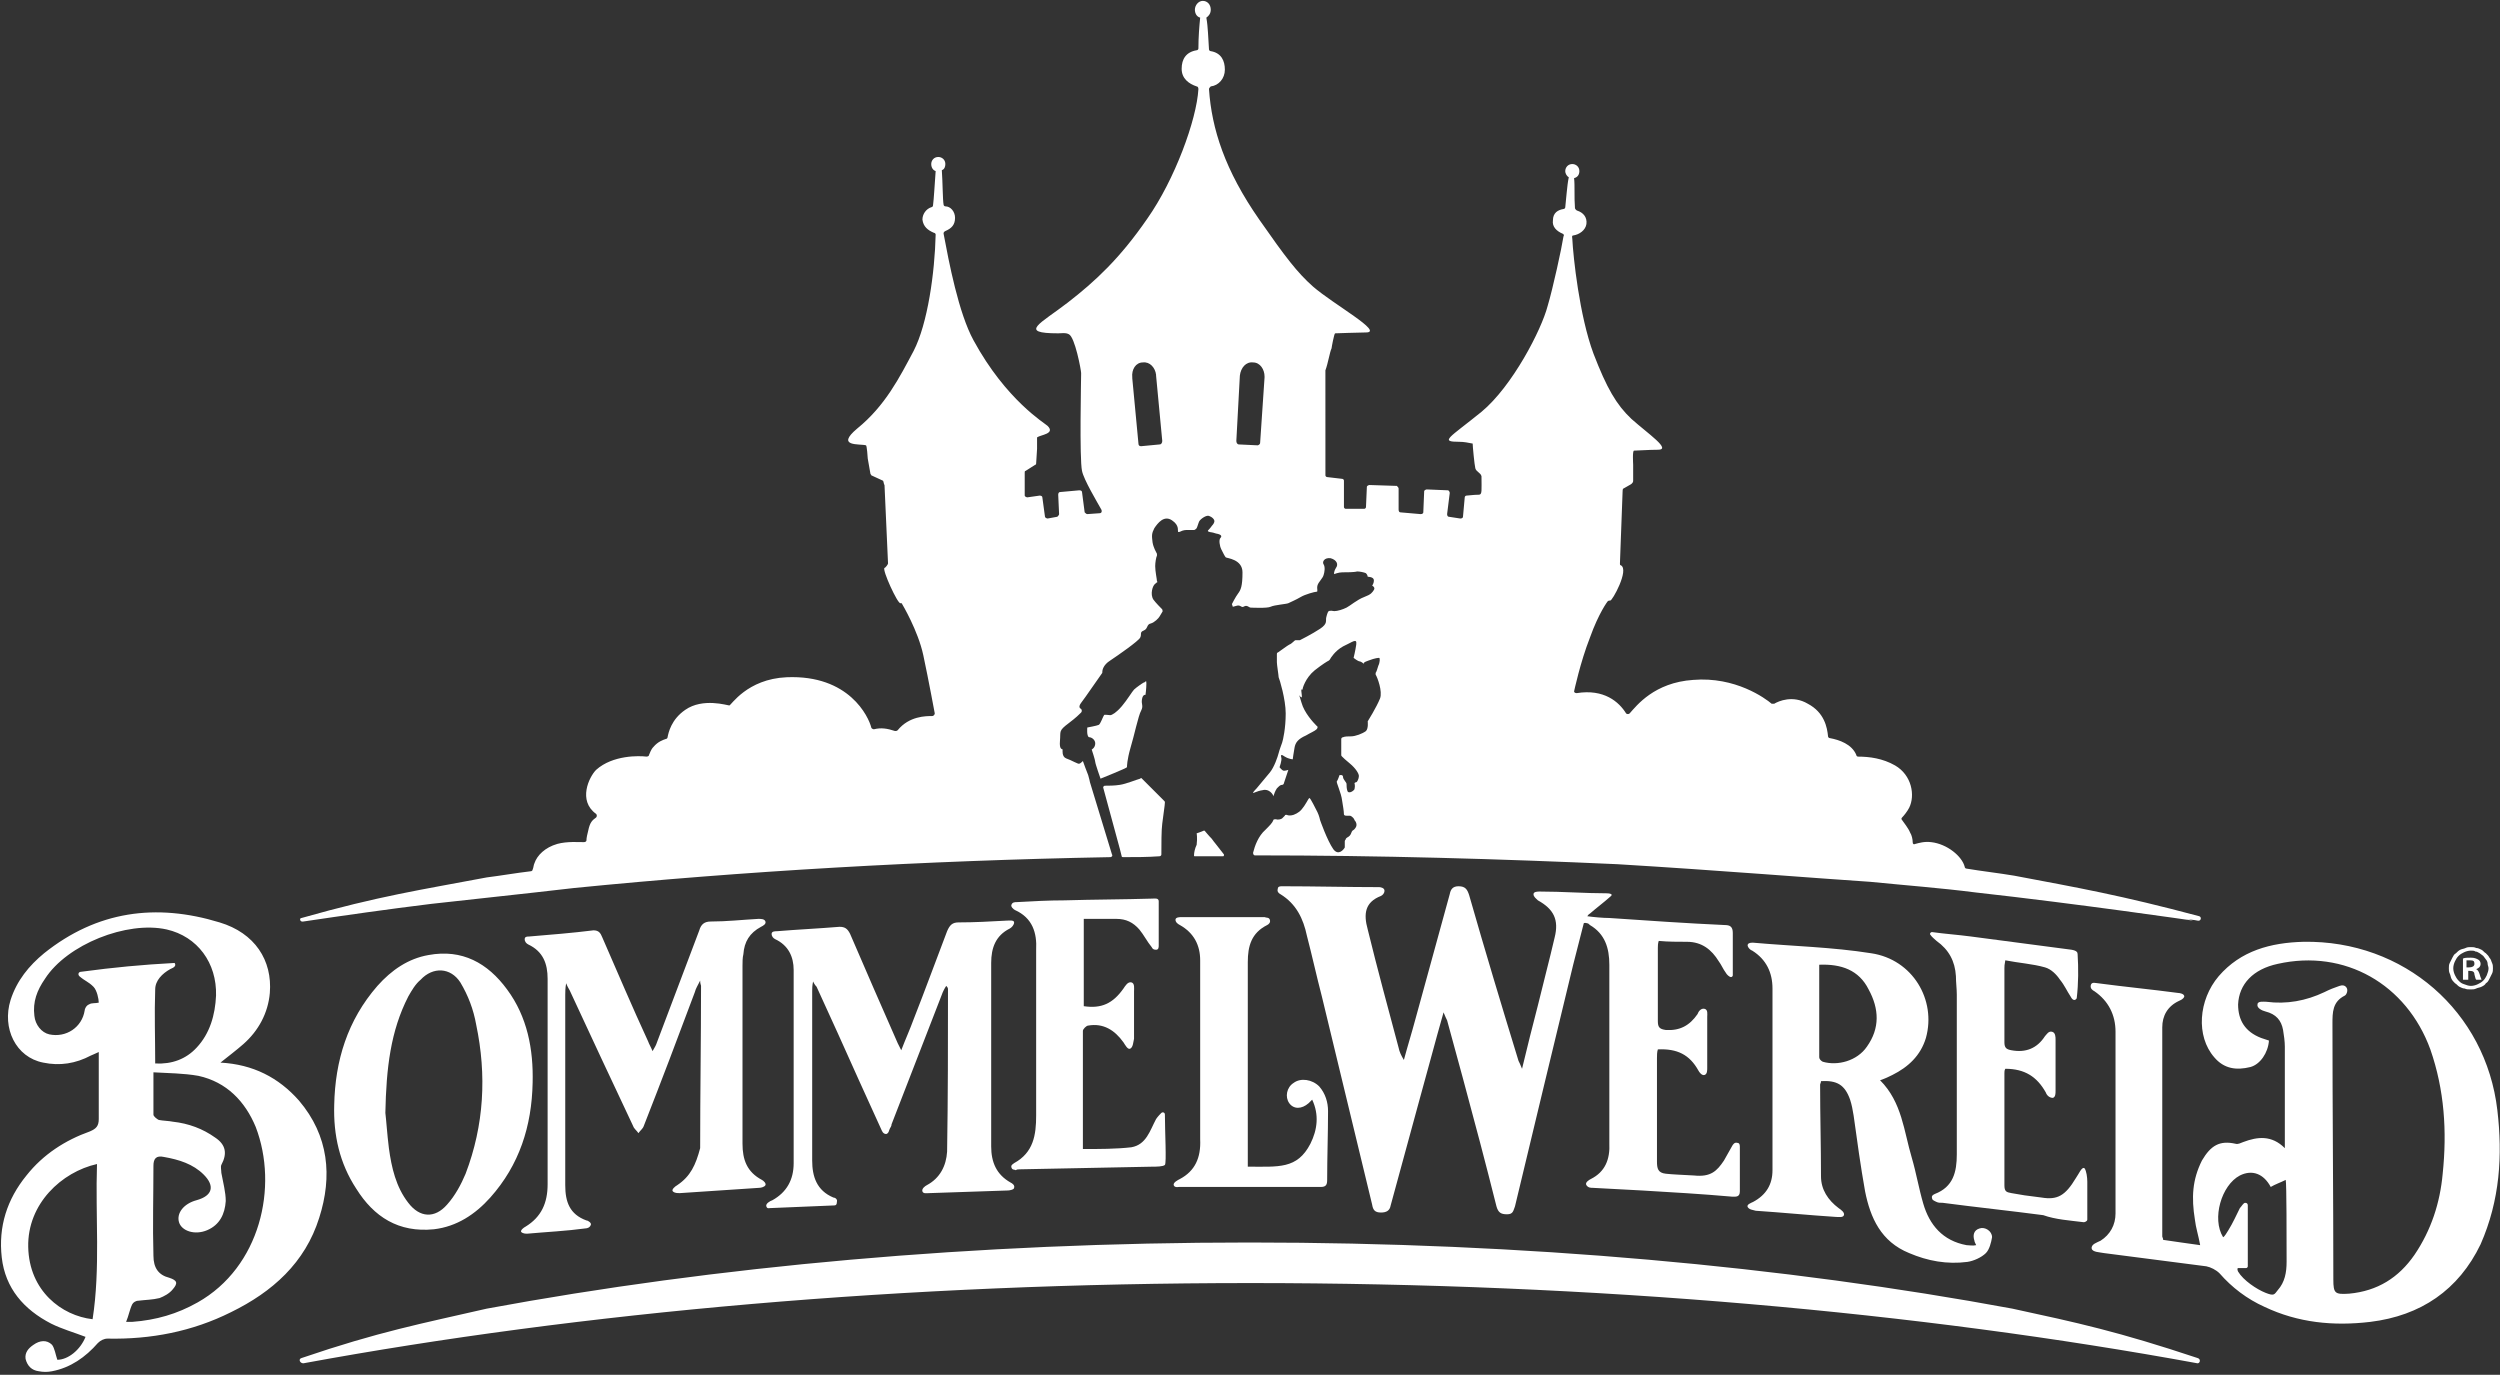 <svg xmlns="http://www.w3.org/2000/svg" viewBox="0 0 283.5 155.9"><rect x="0" y="0" width="283.5" height="155.9" fill="#333333" stroke="none"/><path fill="#FFFFFF" d="M249.2 154c-9-3-13.6-4-21-5.6-25.9-4.8-55.3-7.5-86.5-7.5-31.2 0-60.6 2.7-86.5 7.5-7.4 1.7-12.2 2.6-21 5.6-.4.1-.2.6.2.6 31.5-5.8 68.2-9.1 107.4-9.1s75.8 3.3 107.4 9.1c.3 0 .4-.5 0-.6zM283.2 125.9c-1.3-11.2-10.6-19.3-22-19.1-3.7.1-7.1 1-9.6 3.9-2.3 2.7-2.6 6.8-.5 9.2 1.1 1.3 2.5 1.5 4.1 1.1 1.1-.3 2-1.6 2.1-3l-.9-.3c-1.8-.7-2.6-2-2.6-3.8.1-2.3 1.7-4 4.5-4.6 7.6-1.7 14.6 2.3 17.3 9.7 1.6 4.6 1.9 9.3 1.4 14.1-.3 3.3-1.3 6.4-3.2 9.2-1.8 2.6-4.2 4.1-7.4 4.4-1.6.1-1.8 0-1.8-1.6 0-9.7-.1-19.3-.1-29 0-1.3 0-2.5 1.4-3.2.2-.1.4-.6.2-.9s-.5-.3-.8-.2c-.6.2-1.1.4-1.7.7-2.1 1-4.3 1.4-6.6 1.1-.3 0-1-.1-1 .3-.1.4.5.7.9.8 1.2.3 1.8 1 2 2.1.1.6.2 1.3.2 1.9v11.5c-1.5-1.5-3.1-1.3-4.7-.7-.3.1-.6.3-.9.2-1.8-.4-2.8.2-3.8 1.9-1.1 2.2-1.2 4.2-.8 6.7.1.9.4 1.8.6 2.9-1.5-.2-2.8-.4-4.2-.6 0-.2-.1-.3-.1-.4v-23.7c0-1.3.6-2.4 1.9-3 .2-.1.5-.2.6-.5 0-.3-.5-.4-.7-.4-3-.4-6.1-.7-9.1-1.1-.2 0-.7-.2-.8.2-.1.4.2.6.4.7 1.6 1.1 2.4 2.7 2.4 4.6v20.6c0 1.3-.6 2.4-1.7 3.1-.4.2-1.1.4-1 .9.1.4.9.4 1.4.5 3.9.5 7.7 1 11.6 1.5.5.1 1.1.4 1.5.8 1.4 1.6 3.1 2.9 5.1 3.8 3.8 1.8 7.8 2.2 12 1.7 5.7-.7 10-3.6 12.5-8.8 2.2-5 2.5-10.1 1.9-15.2zm-23.9 17.2c0 1.2-.2 2.3-1 3.2-.4.5-.4.7-1.4.3s-2.5-1.4-3.1-2.4c-.1-.2-.1-.4 0-.4h.9c.1 0 .2-.1.2-.2v-6.9c0-.2-.1-.3-.3-.3-.2 0-.4.4-.6.6-.4.8-.8 1.7-1.3 2.5-.2.3-.4.7-.6.8-1.3-2.1-.2-5.9 1.9-7 1.4-.7 2.7-.2 3.5 1.3.5-.3 1.1-.5 1.7-.8.1.4.1 6.6.1 9.3zM33.9 124.8c-2.3-2.6-5.2-4.1-8.9-4.3 1-.8 1.8-1.4 2.6-2.1 1.7-1.5 2.8-3.5 3-5.8.3-3.7-1.7-6.8-5.7-8-7.2-2.2-13.9-1.3-19.9 3.5-1.7 1.4-3.1 3.1-3.8 5.3-1 3.2.6 6.5 3.7 7.1 1.9.4 3.7.1 5.4-.8.2-.1.5-.2.9-.4v7.6c0 .8-.3 1.1-1 1.4-2.8 1-5.3 2.6-7.2 5-2.2 2.7-3.2 5.8-2.8 9.3.4 3.5 2.5 5.9 5.6 7.5 1.2.6 2.6 1 3.9 1.5-.6 1.5-2 2.6-3.2 2.6-.2-.6-.3-1.3-.6-1.7-.6-.6-1.4-.5-2.1 0-.6.4-1 .9-.9 1.6.2.8.7 1.3 1.5 1.4.5.1 1 .1 1.5 0 2.1-.4 3.8-1.6 5.2-3.2.3-.3.7-.5 1.1-.5 4.9.1 9.6-.8 14-3 4.7-2.3 8.4-5.6 10-10.7 1.5-4.7 1.1-9.3-2.3-13.3zm-23.4 24.8c-3.5-.4-7.2-3.2-7.3-8.2-.1-4.9 3.8-8.5 7.8-9.4-.2 5.9.4 11.8-.5 17.6zM9 110.7c.7.6 1 .6 1.6 1.2.4.4.6 1.4.6 1.8-.4.1-.8 0-1.1.2-.3.1-.5.5-.5.7-.3 1.9-2.1 3.1-4 2.7-.9-.2-1.6-1.1-1.7-2.1-.2-1.6.3-2.9 1.2-4.2 2.5-3.9 9.3-6.6 13.8-5.6 3.5.8 5.7 3.8 5.6 7.5-.1 2.2-.7 4.3-2.2 5.9-1.2 1.3-2.8 1.9-4.7 1.8 0-2.9-.1-5.6 0-8.4 0-1 .8-1.8 1.7-2.3.5-.2.7-.4.5-.7-3.7.2-6.9.5-10.6 1-.3 0-.4.3-.2.5zm13.4 37c-2.3 1.3-4.7 2-7.4 2.2h-.7c.3-.7.4-1.4.7-2 .1-.2.4-.4.7-.4.8-.1 1.6-.1 2.4-.3.5-.2 1.1-.5 1.5-1 .6-.7.5-1-.4-1.3-1.2-.3-1.8-1.1-1.8-2.5-.1-3.4 0-6.8 0-10.2 0-.8.3-1.2 1.2-1 1.7.3 3.3.8 4.5 2 1.3 1.3 1 2.4-.8 2.9-1.5.4-2.3 1.5-2 2.5.3 1 1.8 1.5 3.2.9 1.4-.6 2-1.8 2.1-3.3 0-1-.3-2.1-.5-3.2 0-.3-.1-.7 0-.9.7-1.3.5-2.3-.7-3.1-1.4-1-3-1.6-4.8-1.8-.5-.1-1.1-.1-1.6-.2-.2-.1-.6-.4-.6-.6v-4.8c1.7.1 3.4.1 5.1.4 3.2.7 5.3 2.9 6.5 5.8 2.6 6.8.5 15.9-6.6 19.9zM180.4 133.7c-.2.1-.7.4-.5.7.2.3.5.3.7.3 1.9.1 3.8.2 5.6.3 3.4.2 6.8.4 10.2.7.4 0 .9.1.9-.6v-5c0-.2 0-.5-.3-.5-.3-.1-.5.2-.6.4-.3.5-.6 1.1-.9 1.6-.8 1.2-1.5 1.9-3.4 1.7-1.8-.1-2.2-.1-3.2-.2-.9-.1-1-.6-1-1.4V120c0-.3 0-.7.1-1 2.2-.1 3.6.6 4.6 2.4.1.2.4.6.7.5.3-.1.3-.5.3-.8v-5.8c0-.3.1-.8-.3-.9-.4-.1-.7.3-.8.6-.9 1.3-2 1.9-3.6 1.8-.7-.1-.9-.3-.9-1v-8.3c0-.2 0-.5.1-.8 1.1.1 2.1.1 3.2.1 1.7 0 2.8.9 3.6 2.2.3.4.5.9.8 1.3.1.2.4.5.6.5.1 0 .2-.1.2-.2v-4.8c0-.7-.3-.9-.9-.9-4.4-.2-8.7-.5-13.1-.8-.7 0-1.8-.1-2.5-.2.1-.1.1-.2.3-.3.8-.7 1.5-1.2 2.4-2 .2-.2-.1-.3-.5-.3-2.5 0-5-.2-7.6-.2-.2 0-.7 0-.7.3s.3.5.5.7c1.8 1 2.4 2.2 1.9 4.2-.6 2.6-1.3 5.2-1.9 7.7-.6 2.3-1.2 4.7-1.8 7.2-.2-.5-.3-.7-.4-.9-1.9-6.2-3.8-12.5-5.6-18.8-.2-.6-.4-1-1.2-1-.7 0-.9.4-1 .9-1.3 4.7-2.6 9.5-3.9 14.2-.4 1.5-.9 3.1-1.3 4.6-.3-.5-.5-.9-.6-1.4-1.2-4.5-2.4-8.9-3.5-13.4-.5-1.8-.3-3.1 1.5-3.8.2-.1.4-.3.4-.6s-.4-.4-.6-.4c-3.7 0-7.3-.1-11-.1-.2 0-.5 0-.5.3-.1.3.1.5.3.6 1.8 1.1 2.6 2.8 3 4.7.6 2.3 1.1 4.6 1.7 6.9 1.9 7.9 3.8 15.7 5.7 23.6.1.6.3.9 1 .9.6 0 1-.2 1.1-.8 1.1-4 2.2-8.1 3.3-12.1.9-3.2 1.7-6.3 2.7-9.8.2.5.3.7.4.9l1.8 6.6c1.3 4.8 2.6 9.7 3.8 14.5.2.7.5.9 1.2.9s.7-.4.9-.9c2.2-9.2 4.4-18.3 6.6-27.4.4-1.6.8-3.1 1.2-4.7.1-.1.4 0 .4 0 .1 0 .2.1.3.2 1.7 1 2.2 2.6 2.2 4.5v20.2c.1 1.9-.5 3.3-2.1 4.1zM209.8 124.7c.2.6.3 1.2.4 1.8.4 2.9.8 5.8 1.3 8.6.6 3 1.8 5.7 5 7 2.1.9 4.3 1.3 6.6 1 .7-.1 1.6-.5 2.1-1 .4-.4.6-1.2.7-1.8 0-.7-.8-1.2-1.4-1-.7.2-.8.8-.6 1.4 0 .1.1.3.2.5-.4.1-.8 0-1.1 0-2.7-.5-4.2-2.3-4.9-4.7-.5-1.7-.8-3.5-1.3-5.2-.9-3-1.1-6.3-3.6-8.8.6-.2 1-.4 1.4-.6 1.8-.9 3.2-2.2 3.8-4.2 1.2-4.3-1.5-8.9-6.2-9.6-4.4-.7-8.9-.8-13.4-1.2-.2 0-.5 0-.6.2s.2.6.5.7c1.6 1 2.3 2.5 2.3 4.3v20.6c0 1.6-.7 2.8-2.2 3.6-.2.1-.8.3-.6.6.2.3.6.3.9.4 3 .2 6 .5 9.1.7.3 0 .8.1.9-.2.1-.3-.3-.6-.6-.8-1.2-.9-2-2.1-2-3.6 0-3.5-.1-6.9-.1-10.4 0-.1.1-.2.1-.4 1.8-.1 2.7.4 3.3 2.1zm-3.5-15.3c2.5-.1 4.5.6 5.6 2.8 1.2 2.2 1.3 4.4-.2 6.5-1.1 1.6-3.3 2.2-5 1.7-.2-.1-.4-.3-.4-.5v-10.5zM76.8 134.4c-.2.1-.7.5-.5.7.2.2.5.2.8.2l9-.6c.2 0 .6-.1.7-.3.1-.2-.2-.5-.4-.6-1.7-.9-2.2-2.3-2.2-4.1v-20.2c0-.4 0-.9.1-1.3.1-1.4.7-2.4 2-3.1.2-.1.6-.3.5-.6-.1-.3-.5-.3-.8-.3-1.8.1-3.6.3-5.4.3-.7 0-1.1.3-1.3 1-1.6 4.2-3.2 8.5-4.8 12.7-.1.3-.2.5-.5 1-.2-.5-.4-.8-.5-1.1-1.8-3.9-3.5-7.9-5.2-11.8-.2-.5-.4-.8-1-.8-2.4.3-4.9.5-7.3.7-.2 0-.5 0-.5.3s.2.5.4.6c1.7.8 2.2 2.2 2.2 3.9v23.3c0 2.1-.7 3.7-2.5 4.8-.2.1-.6.4-.5.6.2.2.5.2.7.2 2.2-.2 4.4-.3 6.6-.6.2 0 .5-.1.6-.4.1-.2-.3-.5-.5-.5-1.9-.7-2.4-2.1-2.4-4v-21.6c0-.3 0-.7.1-1.3.2.5.3.6.4.8 2.4 5.2 4.8 10.3 7.2 15.4.1.3.4.5.6.8.2-.3.5-.5.6-.8 2-5.1 3.9-10.1 5.8-15.2.1-.4.3-.7.6-1.3 0 .4.1.5.1.6 0 6.1-.1 12.2-.1 18.4-.5 1.9-1.1 3.2-2.6 4.2zM105.1 134.4c-.2.1-.6.4-.5.7.1.3.5.2.8.2 3-.1 5.9-.2 8.9-.3.2 0 .7-.1.7-.3.1-.3-.2-.5-.4-.6-1.6-.9-2.2-2.3-2.2-4.1V109.2c0-1.7.5-3.1 2.1-3.9.2-.1.5-.4.5-.7 0-.3-.6-.2-.9-.2-1.8.1-3.6.2-5.4.2-.7 0-1 .3-1.3 1-1.3 3.4-2.5 6.7-3.8 10-.4 1.1-.9 2.2-1.4 3.5l-.4-.8c-1.8-4.1-3.6-8.2-5.4-12.4-.3-.6-.6-.8-1.2-.8-2.4.2-4.7.3-7.1.5-.2 0-.6 0-.6.3s.2.5.4.6c1.5.7 2.1 2 2.1 3.5v21.9c0 1.9-.8 3.3-2.4 4.2-.3.1-.8.4-.7.7s.3.2.4.2l7.2-.3c.2 0 .4 0 .4-.4.1-.3-.2-.5-.4-.5-1.9-.8-2.4-2.4-2.4-4.2v-19.2c0-.3 0-.6.1-1.1.2.4.3.5.4.6 1.6 3.5 3.2 7 4.8 10.6.8 1.8 1.7 3.7 2.5 5.5.1.2.2.6.6.6.3-.1.3-.4.4-.6.1-.2.2-.3.2-.5l5.7-14.7c.1-.3.3-.7.5-1 .2.2.2.3.2.4 0 6.1 0 12.2-.1 18.4-.1 1.6-.8 3-2.3 3.8z" /><path fill="#FFFFFF" d="M57.5 112.2c-2.2-3-5.1-4.6-8.9-3.9-2.3.4-4.2 1.7-5.8 3.5-3.4 3.9-4.8 8.5-4.9 13.5-.1 3.4.6 6.6 2.5 9.5 2 3.2 4.8 5 8.8 4.6 2.6-.3 4.7-1.7 6.4-3.6 3.3-3.7 4.7-8.1 4.8-13 .1-3.8-.6-7.5-2.9-10.6zm-4.7 20.9c-.5 1.2-1.2 2.5-2.1 3.5-1.4 1.6-3.1 1.5-4.4-.2-1.4-1.8-1.9-4-2.2-6.2-.2-1.6-.3-3.2-.4-4 .1-5.1.6-9.3 2.6-13.2.4-.7.8-1.4 1.4-1.9 1.4-1.5 3.4-1.4 4.5.3.9 1.5 1.5 3.1 1.8 4.8 1.2 5.7.9 11.4-1.2 16.9zM115.7 132.6l15-.3c.4 0 1.2 0 1.4-.2.2-.2 0-3.8 0-5.7 0-.3-.3-.3-.4-.2-.1.1-.4.4-.6.7-.7 1.3-1.1 2.9-2.8 3.2-1.7.2-3.7.2-5.5.2v-13.4c0-.2.4-.6.6-.6 1.7-.3 3 .5 4 1.9.2.3.5.9.8.7.3-.2.3-.7.4-1.1v-5.4c0-.3.1-.9-.3-1-.4-.1-.7.4-.9.7-1.2 1.7-2.5 2.3-4.5 2v-9.9h3.7c1.1 0 1.9.4 2.6 1.2.5.6.9 1.4 1.4 2 .1.2.2.3.5.3s.3-.3.3-.5v-5c0-.4-.5-.3-.7-.3-3.3.1-6.7.1-10 .2-1.8 0-3.6.1-5.4.2-.2 0-.5 0-.6.3-.1.2.2.5.4.6 2 .9 2.5 2.6 2.4 4.5v18.8c0 2.2-.3 4.2-2.5 5.4-.1.1-.4.2-.3.5.1.3.3.2.5.3.1-.1.3-.1.5-.1zM236.3 138.6c.1 0 .4-.1.4-.3V134c0-.5-.1-1.2-.3-1.5-.3-.3-.7.7-1 1.1-1.2 2-2.1 2.5-3.9 2.2-1.7-.2-2.3-.3-3.4-.5-.6-.1-.8-.2-.8-.9v-12.7c0-.2 0-.3.1-.5 2.2 0 3.6.9 4.6 2.7.1.3.4.6.8.6.3-.1.3-.5.3-.8v-5.8c0-.3 0-.8-.4-.9-.4-.1-.6.3-.8.5-.9 1.4-2.2 1.9-3.8 1.6-.6-.1-.8-.3-.8-.9v-8.4c0-.2 0-.4.1-.9 1.5.3 3.1.4 4.5.8.7.2 1.3.8 1.7 1.4.5.6.8 1.3 1.2 1.9.3.6.6.4.7.2.2-1.7.2-3.4.1-5 0-.2-.1-.4-.7-.5l-11.4-1.5c-1.5-.2-3-.3-4.4-.5-.2 0-.3.2-.2.3.2.3.5.5.7.7 1.4 1 2.1 2.3 2.2 4 0 .7.1 1.4.1 2.1v18.1c0 2-.4 3.7-2.5 4.5-.2.1-.4.2-.3.5 0 .2.3.3.5.4.2.1.4.1.7.1 3.8.5 7.6.9 11.4 1.4 1.4.5 3 .6 4.6.8zM133.8 133.7c-.2.1-.8.4-.7.7.1.3.5.2.6.2h16.1c.6 0 .7-.3.7-.8 0-2.6.1-5.2.1-7.8 0-1-.3-2-1-2.8-.8-.8-2.1-1-2.9-.4-.8.5-1 1.6-.5 2.3.5.7 1.4.7 2.2 0l.4-.4c.8 1.7.6 3.4-.2 5-1.5 2.9-3.6 2.6-7.1 2.6v-23.2c0-1.8.4-3.3 2.2-4.2.2-.1.4-.3.3-.6-.1-.3-.4-.2-.6-.3H134c-.2 0-.7 0-.7.3s.3.5.5.6c1.6.9 2.3 2.3 2.3 4v20.3c.1 2.1-.6 3.6-2.3 4.5zM279.8 110.1h.3c.3 0 .5.1.5.4.1.3.1.5.2.6h.6c0-.1-.1-.2-.2-.6-.1-.3-.2-.5-.4-.6.3-.1.5-.3.5-.6 0-.2-.1-.4-.3-.5-.2-.1-.4-.2-.8-.2s-.7 0-.9.1v2.4h.6v-1zm0-1.2h.3c.4 0 .5.1.5.4 0 .3-.3.4-.6.4h-.3v-.8z"/><path fill="#FFFFFF" d="M278 111c.1.2.2.3.4.5.2.1.3.3.5.4.2.1.4.2.6.2.2.1.4.1.7.1.2 0 .4 0 .6-.1.2-.1.4-.1.6-.2.2-.1.4-.2.5-.4.2-.1.3-.3.4-.5l.3-.6c.1-.2.1-.4.1-.6 0-.2 0-.4-.1-.6-.1-.2-.1-.4-.3-.6-.1-.2-.2-.3-.4-.5-.2-.1-.3-.3-.5-.4-.2-.1-.4-.2-.6-.2-.2-.1-.4-.1-.6-.1-.2 0-.4 0-.6.1-.2.1-.4.1-.6.2-.2.1-.3.2-.5.4-.2.1-.3.3-.4.5l-.3.6c-.1.2-.1.4-.1.6 0 .2 0 .4.1.6.1.2.1.4.2.6zm.4-2c.1-.2.2-.4.4-.6.2-.2.4-.3.6-.4.2-.1.5-.2.8-.2.2 0 .4 0 .5.1.2 0 .3.1.5.2.1.1.3.2.4.3.1.1.2.3.3.4.1.1.2.3.2.5s.1.3.1.5c0 .3-.1.5-.2.8-.1.2-.2.4-.4.6-.2.2-.4.3-.6.4-.2.1-.5.2-.8.2-.3 0-.5-.1-.8-.2s-.4-.2-.6-.4c-.2-.2-.3-.4-.4-.6-.1-.2-.2-.5-.2-.8 0-.3.1-.6.2-.8zM135.4 97c0 .1 0 .1.1.1h3.2c.1 0 .1-.1.1-.2-.6-.8-1.2-1.5-1.4-1.8-.4-.4-.7-.8-.8-.9h-.1c-.2.1-.8.3-.8.3s.1.5 0 1.3c-.2.4-.3.9-.3 1.2zM123.8 85s.4 1.2.4 1.4.6 1.9.6 1.9 3-1.2 3-1.3c0-.1 0-.8.4-2.2.4-1.3.9-3.7 1.2-4.2.3-.6 0-.7.1-1.3.1-.6.4-.5.4-.5s.1-.7.1-1.3c0-.5-.1-.1-.3-.1-.2.1-.9.6-1.1.8-.2.2-.8 1.2-1.4 1.9-.6.7-1.1 1-1.3 1-.2 0-.7-.1-.7 0-.1.1-.4 1-.6 1.1-.2.1-1.3.3-1.3.3s-.1 1 .2 1.1c.3 0 .7.3.7.7 0 .5-.4.7-.4.7zM127.2 97.1c0 .1.1.1.2.1 1.4 0 2.7 0 4.1-.1.1 0 .2-.1.2-.2 0-1.1 0-2.8.1-3.5.1-.9.3-2.1.3-2.4 0-.1 0-.1-.1-.2l-2.5-2.5c-.1-.1-.1-.1-.2 0-.4.1-1.6.6-2.3.7-.6.1-1.3.1-1.7.1-.1 0-.2.1-.2.2l1.9 7 .2.8z" /><path fill="#FFFFFF" d="M34.4 104.5c4.7-.7 9.6-1.4 14.5-2 4.4-.5 10.2-1.1 16.2-1.8 19.1-1.9 39.5-3.1 60.8-3.5.2 0 .3-.2.2-.3-1-3.3-2.5-8.2-2.5-8.2s-.1-.5-.2-.8c-.1-.2-.6-1.6-.6-1.6s-.3.3-.4.3c-.1.1-.9-.4-1.5-.6-.5-.2-.4-.9-.4-1 0-.1-.4.1-.3-1 .1-1.1-.2-1.1 1-2 .8-.6 1.2-1 1.4-1.2.1-.1.1-.3 0-.4-.2-.1-.3-.3 0-.7.4-.5 2.1-3 2.4-3.4v-.1c0-.2.1-.8.9-1.3.9-.6 3.2-2.2 3.4-2.6.2-.4-.1-.6.4-.8.5-.2.3-.7.8-.8.4-.1.9-.6 1-.8l.3-.5c.1-.1 0-.2 0-.3-.2-.2-.7-.7-1-1.1-.4-.6-.1-1.6.2-1.8.3-.3.3-.1.2-.3 0-.2-.2-1.1-.2-1.7 0-.4.1-1 .2-1.2v-.2c-.1-.2-.4-.7-.5-1.3-.1-.8-.1-1 .2-1.6.4-.6 1.1-1.5 2-.9.9.6.6 1.2.7 1.2 0 0-.1.2.2.1.4-.2.6-.2.9-.2h.7c.1 0 .2-.1.3-.2.1-.2.2-.6.3-.8.2-.3.8-.7 1.1-.6.3.1.7.4.6.7-.1.3-.2.3-.4.6s-.5.4-.2.5c.3.1.2 0 .8.2.6.1.7.3.5.5-.2.2-.1.9.1 1.3s.4.8.5.9c.1.1 1.9.2 1.9 1.7 0 1.6-.2 2-.5 2.4-.3.4-.7 1.2-.7 1.2l.1.3s.1 0 .4-.1c.3-.1.4 0 .6.1.2.1.3-.1.5-.1s.4.2.5.2c.1 0 1.9.1 2.3-.1.4-.2 1.8-.3 2-.4.2-.1.9-.4 1.4-.7.5-.3 1.6-.6 1.8-.6.2 0 0-.3.1-.7.1-.4.6-.8.7-1.2.1-.3.2-.9 0-1.2-.2-.3.1-.8.8-.7.7.2.9.7.6 1.1-.3.5-.2.7-.2.7s.5-.2.9-.2 1.4 0 1.7-.1c.3 0 .8.1 1 .2.2.2.2.4.2.4s.7 0 .7.4-.2.6-.2.6.4.2.2.5-.3.5-1.1.8-1.6 1-2 1.2c-.4.2-1 .4-1.4.4-.5-.1-.6 0-.6 0-.1 0-.2.3-.3.7-.1.4.2.7-.7 1.3-.9.6-2.3 1.3-2.3 1.3h-.5c-.1 0-.4.4-.7.5-.2.1-1 .7-1.3.9-.1 0-.1.1-.1.2v.9c0 .3.2 1.5.2 1.7.1.2.8 2.5.8 4.1 0 1.7-.3 3-.4 3.3s-.3.8-.4 1.2c-.1.4-.5 1.6-1 2.2l-1.5 1.8s-.4.4-.4.5c0 .1.4-.2 1.1-.3.7-.2 1.2.5 1.2.7.1-.3.2-.6.4-.9.3-.3.4-.4.6-.4.1 0 .2-.1.2-.2l.5-1.5s-.3.1-.5.1-.5-.4-.5-.4.3-.8.2-1.1c-.1-.3 0-.4.4-.1.5.3.9.3.9.3s.1-.8.2-1.3c.1-.6.4-1 1.3-1.4.5-.3 1-.5 1.2-.7.1-.1.2-.3 0-.4-.4-.4-1.4-1.5-1.7-2.6-.2-.7-.3-1-.4-1.1 0 .1.1.1.1.2.3.4.4.4.3-.2-.1-.7.1-.3.1-.4 0-.1.3-1.3 1.4-2.2.9-.7 1.4-1 1.6-1.1l.1-.1c.1-.2.6-1 1.5-1.5 1.1-.5 1.6-1 1.5-.2-.1.7-.3 1.5-.3 1.5s.5.4.7.4c.1 0 .4.2.5.3-.1-.1-.1-.2.5-.4.8-.3 1.1-.3 1.2-.3s.1.5-.1.9c-.1.3-.2.7-.3.8v.2c.2.3.8 1.9.5 2.7-.4 1-1.4 2.6-1.4 2.6s.1.8-.2 1.1c-.4.3-1.2.6-1.7.6-.3 0-.7 0-.9.1-.1 0-.2.1-.2.2v1.8c0 .1 0 .1.1.2s.4.4.9.8c.6.5 1 1.1 1 1.4 0 .3-.2.7-.3.7-.1 0-.2.1-.2.1s.1.3 0 .7c-.2.3-.7.5-.8.2-.1-.3-.1-.6-.1-.8s-.4-.5-.4-.8c0-.3-.4-.2-.4-.2s-.2.6-.3.7c-.1.1.5 1.3.6 2.2.1.6.2 1.2.2 1.5 0 .2.2.2.3.2h.4c.3.1.5.4.5.5.1.1.4.5.1.9-.2.3-.3.2-.4.4s-.1.4-.4.6c-.2.1-.3.2-.3.3 0 0-.1.1-.1.2v.7c-.1.2-.7 1-1.3.2-.7-1-1.5-3.3-1.5-3.3s-.1-.5-.3-.9-.8-1.6-.9-1.6c-.1 0-.2.3-.6.9-.4.6-.7.8-1.2 1-.3.1-.6.1-.8 0-.1 0-.2 0-.2.1l-.3.3c-.1.1-.5.2-.7.1-.1 0-.3 0-.3.1-.1.3-.4.6-.9 1.1-.8.7-1.2 1.8-1.4 2.6 0 .2.1.3.2.3 14.1 0 27.8.4 41.1 1 11.6.7 22.6 1.6 28.7 2 4 .4 8 .7 11.9 1.2 11.7 1.3 24.7 3.2 24.7 3.2s-.3-.1-.8-.2c.4.1.9.1 1.3.2s.5-.4.2-.5c-9-2.4-13.6-3.2-21-4.6-1.8-.3-3.6-.5-5.4-.8-.1 0-.2-.1-.2-.2-.3-1.2-2-2.6-3.8-2.8-.8-.1-1.4.1-1.8.2-.2.1-.3 0-.3-.2 0-.3-.1-.8-.3-1.1-.2-.5-.7-1.1-.9-1.4-.1-.1-.1-.2 0-.3.2-.2.6-.7.8-1.1.7-1.4.3-3.7-1.6-4.8-1.4-.8-2.9-1-4.2-1-.1 0-.2-.1-.2-.2-.5-1.2-1.9-1.7-3-1.9-.1 0-.2-.1-.2-.2-.1-1-.4-2.7-2.3-3.7-1.7-1-3.3-.3-3.8 0h-.3c-.7-.6-4.1-3.1-8.9-2.7-4.4.3-6.4 2.9-7.2 3.8-.1.1-.3.1-.4 0-.8-1.3-2.5-2.8-5.6-2.3-.2 0-.3-.1-.3-.2 0 0 .7-3.3 1.8-6.1 1-2.8 2-4.1 2-4.1.1-.1.2-.1.3-.1.2.1 2.2-3.5 1.2-4-.1 0-.1-.1-.1-.2l.3-8.1c0-.1 0-.4.1-.4l.7-.4c.4-.2.4-.4.4-.5v-1.8c0-.1-.1-1.6.1-1.6.4 0 1.7-.1 2.7-.1 1.6 0-1.1-1.8-3-3.5-1.7-1.6-2.8-3.5-4.3-7.4-1.6-4.3-2.3-11-2.4-13 0-.1-.1-.4.1-.4.7-.1 1.4-.6 1.5-1.3.1-.8-.4-1.3-1-1.5-.1 0-.3-.2-.3-.3-.1-1.2 0-2.6-.1-3.4.4-.1.6-.4.6-.8 0-.5-.4-.8-.8-.8-.5 0-.8.4-.8.8 0 .3.2.6.4.7-.2.9-.3 2.6-.4 3.4 0 .1-.1.2-.2.2-.6.1-1.2.4-1.2 1.3-.1.7.4 1.2 1.1 1.5.1 0 .2.2.1.3-.2 1.3-1.2 5.9-1.8 7.9-.7 2.7-4 9.1-7.5 12-3.7 3-4.8 3.4-2.5 3.4.5 0 1 .1 1.5.2 0 .3.2 2.4.3 2.8.1.4.6.5.7.9 0 1.6.1 2.1-.3 2.1-.6 0-1.2.1-1.4.1-.1 0-.2.1-.2.2l-.2 2.2c0 .1-.1.2-.3.2l-1.3-.2c-.1 0-.2-.1-.2-.3l.3-2.4c0-.1-.1-.3-.2-.3l-2.4-.1c-.1 0-.3.1-.3.2l-.1 2.4c0 .1-.1.2-.3.2l-2.3-.2c-.1 0-.2-.1-.2-.3v-2.4c0-.1-.1-.2-.2-.3l-3.1-.1c-.1 0-.3.1-.3.2l-.1 2.3c0 .1-.1.2-.2.2h-2.1c-.1 0-.2-.1-.2-.2v-3c0-.1-.1-.2-.2-.2l-1.7-.2c-.1 0-.2-.1-.2-.2V42c.3-.8.5-2.1.7-2.5 0-.1.3-1.7.4-1.7.3 0 2.6-.1 3.5-.1 2.1 0-3.7-3.2-6-5.2-1.8-1.6-3.1-3.3-6.1-7.6-3.9-5.6-5.4-10.3-5.7-14.8 0-.1.1-.2.2-.3.9-.1 1.6-.9 1.6-1.9 0-1-.4-1.9-1.6-2.1-.1 0-.2-.1-.2-.2-.1-1.3-.1-2.5-.3-3.6.3-.2.5-.5.5-.9 0-.6-.4-1-.9-1s-.9.5-.9 1c0 .4.2.8.6.9-.1 1-.2 2.2-.2 3.5 0 .1-.1.2-.2.2-1.2.2-1.7 1-1.7 2.1s.8 1.7 1.7 2c.1 0 .2.1.2.3-.2 3.5-2.7 10.3-5.8 14.7-3.1 4.5-5.9 7.1-9 9.5-3.1 2.4-5.7 3.5-1.1 3.5.5 0 .8-.1 1.2.1.7.3 1.4 4.1 1.4 4.4v.1c0 .6-.2 9.6.1 11 .2 1 1.7 3.5 2.2 4.4.1.2 0 .4-.2.4l-1.4.1c-.1 0-.2-.1-.3-.2l-.3-2.3c0-.1-.1-.2-.3-.2l-2.2.2c-.1 0-.2.1-.2.3l.1 2.2c0 .1-.1.2-.2.3l-1.1.2c-.1 0-.3-.1-.3-.2l-.3-2.2c0-.1-.1-.2-.3-.2l-1.4.2c-.1 0-.3-.1-.3-.2v-2.6c0-.1 0-.2.1-.2l1.1-.7c.1 0 .1-.1.1-.2l.1-1.6v-1.3c.4-.3 2.1-.4 1.2-1.3-.3-.3-4.7-2.9-8.4-9.7-1.7-3.1-2.8-8.9-3.4-12.1 0-.1 0-.2.2-.3.7-.3 1.1-.7 1.1-1.5 0-.7-.5-1.3-1.1-1.3-.1 0-.2-.1-.2-.2-.1-.5-.1-2.5-.2-3.9.3-.1.4-.4.4-.7 0-.5-.4-.8-.8-.8-.5 0-.8.4-.8.8s.2.7.5.8c-.1 1.3-.2 3.2-.3 3.9 0 .1-.1.2-.2.2-.6.2-1 .8-1 1.4.1.8.6 1.2 1.3 1.5.1 0 .2.1.2.2-.1 4.3-.9 10.1-2.5 13.2-1.6 3-3.2 6.2-6.4 8.8-2.5 2.1.3 1.7 1 1.9.1 0 .2 1.4.2 1.5l.3 1.7c0 .1.1.1.1.2l1.3.6c.1 0 .1.4.2.5l.4 8.9c0 .1-.3.5-.4.5-.3.2 1.5 4.1 1.8 4 .1 0 .2 0 .2.1 0 0 1.8 3 2.4 5.8.6 2.8 1.3 6.6 1.3 6.6 0 .1-.1.3-.3.3-.7 0-2.6 0-3.9 1.6-.1.1-.2.1-.3.1-.9-.3-1.6-.4-2.4-.2-.1 0-.3-.1-.3-.2-.3-1.2-2.5-6-9.6-5.7-4.5.2-6.3 3.2-6.5 3.2-.2 0-3-.9-5 .5-1.6 1.1-1.9 2.6-2 3.1 0 .1-.1.2-.2.2-.3.1-.9.3-1.4.9-.3.3-.4.7-.5.9 0 .1-.1.2-.3.2-.8-.1-3.8-.2-5.7 1.5-.8.8-2.1 3.5 0 5 .1.1.1.3 0 .4-.4.3-.7.5-.9 1.5-.1.4-.2.8-.2 1.1 0 .1-.1.2-.3.2-.6 0-1.9-.1-3 .2-1.4.4-2.3 1.3-2.6 2.2-.1.2-.1.5-.2.7 0 .1-.1.2-.2.2-1.7.2-3.4.5-5 .7-7.4 1.4-12.2 2.1-21 4.6-.3 0-.2.5.2.4zm106.2-61.9s0-.1 0 0c.1-.9.7-1.6 1.5-1.5.8 0 1.3.8 1.3 1.6v.1l-.5 7.4c0 .2-.2.3-.3.3l-2.1-.1c-.2 0-.3-.2-.3-.4l.4-7.4zm-11-1.5c.8-.1 1.4.6 1.5 1.4v.1l.7 7.4c0 .2-.1.4-.3.4l-2.1.2c-.2 0-.3-.1-.3-.3l-.7-7.4v-.1c-.1-.9.4-1.7 1.2-1.7z"/></svg>